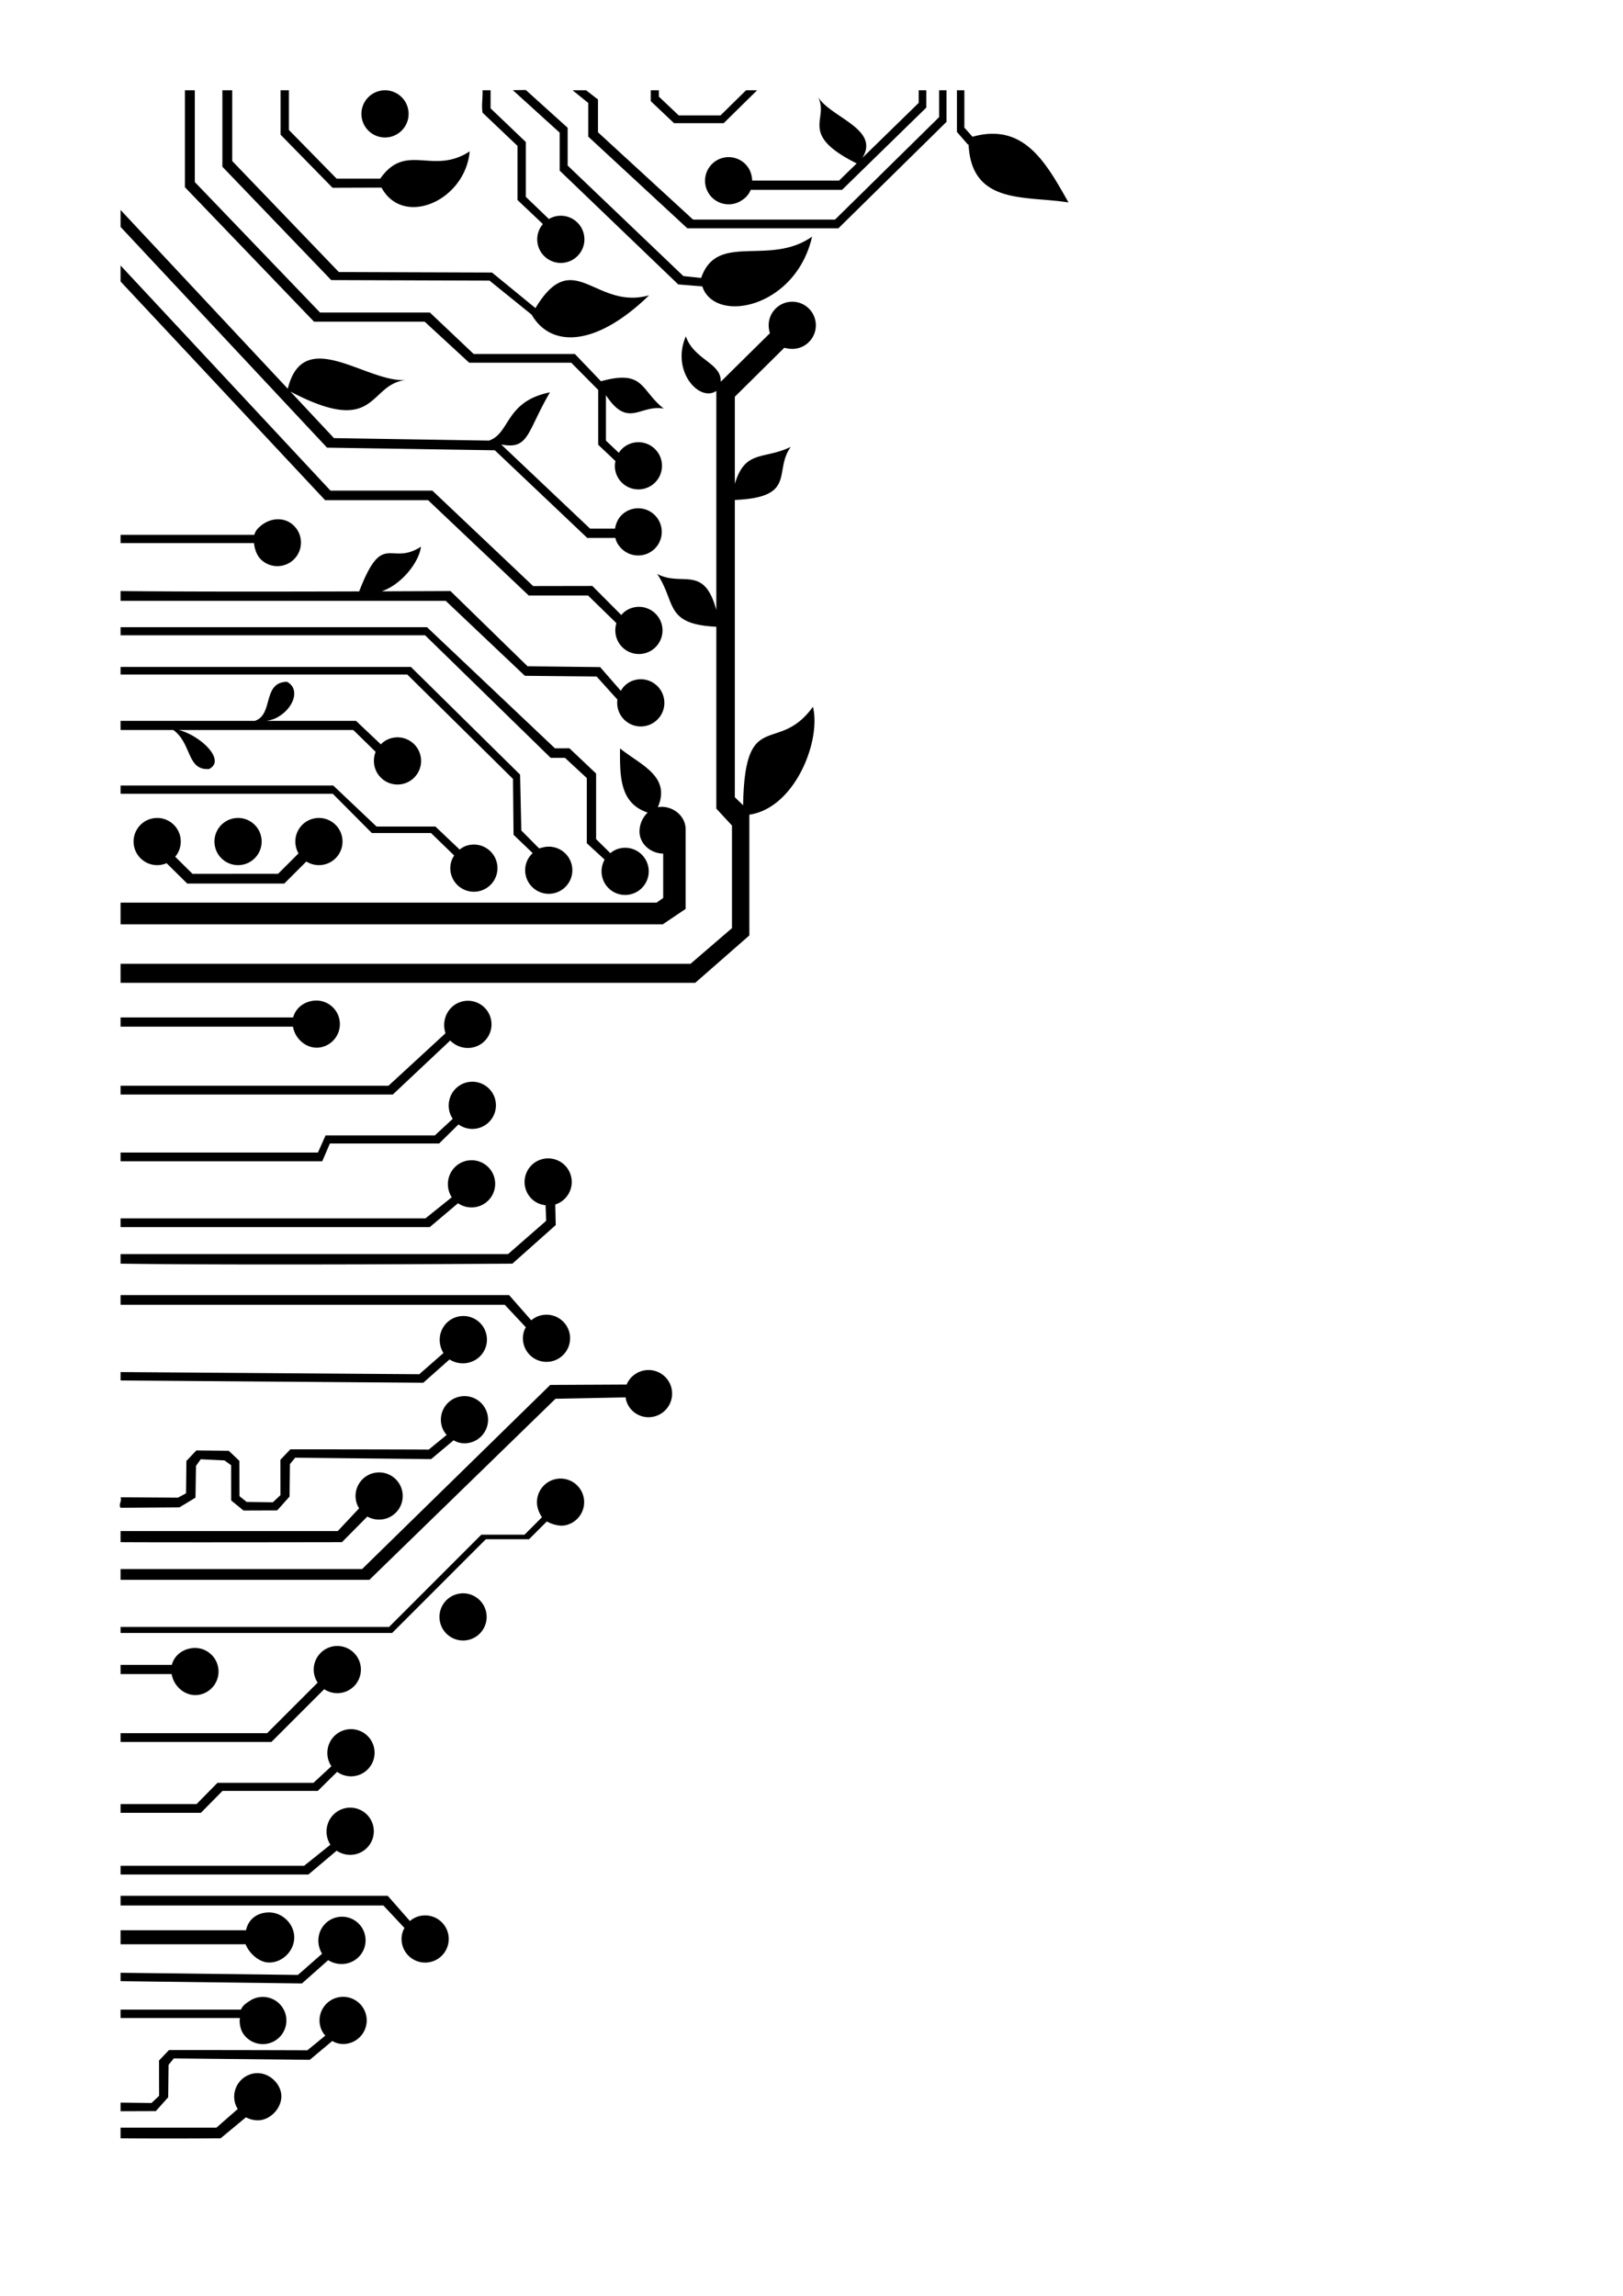 <?xml version="1.0" encoding="UTF-8" standalone="no"?>
<!-- Created with Inkscape (http://www.inkscape.org/) -->

<svg
   width="210mm"
   height="297mm"
   viewBox="0 0 210 297"
   version="1.1"
   id="svg3836"
   inkscape:version="1.2.2 (732a01da63, 2022-12-09)"
   sodipodi:docname="ATM64_circuit.svg"
   inkscape:export-filename="ATM64_2.0_circuit.png"
   inkscape:export-xdpi="150"
   inkscape:export-ydpi="150"
   xmlns:inkscape="http://www.inkscape.org/namespaces/inkscape"
   xmlns:sodipodi="http://sodipodi.sourceforge.net/DTD/sodipodi-0.dtd"
   xmlns="http://www.w3.org/2000/svg"
   xmlns:svg="http://www.w3.org/2000/svg">
  <sodipodi:namedview
     id="namedview3838"
     pagecolor="#ffffff"
     bordercolor="#666666"
     borderopacity="1.0"
     inkscape:pageshadow="2"
     inkscape:pageopacity="0.0"
     inkscape:pagecheckerboard="0"
     inkscape:document-units="mm"
     showgrid="false"
     inkscape:snap-page="true"
     inkscape:snap-global="true"
     inkscape:snap-nodes="true"
     inkscape:snap-others="true"
     showguides="true"
     inkscape:guide-bbox="true"
     inkscape:snap-bbox="true"
     inkscape:zoom="0.64052329"
     inkscape:cx="113.1887"
     inkscape:cy="593.26492"
     inkscape:window-width="1920"
     inkscape:window-height="1057"
     inkscape:window-x="-8"
     inkscape:window-y="-8"
     inkscape:window-maximized="1"
     inkscape:current-layer="layer1"
     inkscape:bbox-paths="true"
     inkscape:showpageshadow="2"
     inkscape:deskcolor="#d1d1d1"
     inkscape:lockguides="false" />
  <defs
     id="defs3833" />
  <g
     inkscape:label="Calque 1"
     inkscape:groupmode="layer"
     id="layer1">
    <path
       id="path1618"
       style="fill:#000000;fill-opacity:1;stroke:none;stroke-width:1"
       d="M 256.742 43.943 L 250.404 44.018 L 273.283 64.768 L 273.283 83.307 L 331.158 138.844 L 342.908 139.803 C 348.998 158.321 388.56 150.489 396.504 115.525 C 375.564 130.236 350.113 113.049 342.354 135.68 L 333.67 134.779 L 277.166 80.816 L 277.166 62.375 L 256.742 43.943 z M 90.281 44.08 L 90.281 91.383 L 153.324 157.037 L 207.348 157.037 L 229.086 177.062 L 278.91 177.062 L 292.078 190.342 L 292.078 217.109 L 300.516 225.098 C 299.699 228.501 300.605 232.325 303.225 235.182 C 307.523 239.871 314.807 240.185 319.494 235.883 C 324.179 231.585 324.498 224.3 320.195 219.613 L 320.199 219.613 C 315.902 214.929 308.616 214.612 303.93 218.912 C 303.241 219.543 302.646 220.241 302.176 221.078 L 295.857 215.096 L 295.857 192.914 C 306.716 209.387 312.387 197.405 324.068 199.445 C 312.596 190.449 314.729 180.242 293.434 186.117 L 280.703 172.814 L 231.287 172.814 L 209.902 152.566 L 156.277 152.566 L 95.115 88.871 L 95.115 44.08 L 90.281 44.08 z M 108.582 44.08 L 108.582 81.389 L 161.721 136.729 L 239.002 136.98 L 259.607 153.629 C 259.605 153.633 259.604 153.637 259.602 153.641 C 268.895 169.649 290.642 169.672 316.936 144.162 C 290.538 151.589 279.984 119.624 261.449 150.41 L 240.234 133.045 L 165.432 132.799 L 113.385 78.596 L 113.385 44.08 L 108.582 44.08 z M 137.002 44.08 L 137.002 65.754 L 162.375 91.682 C 162.375 91.682 175.872 91.612 186.287 91.605 C 196.88 111.136 227.118 98.122 229.334 73.891 C 211.255 85.752 198.361 69.148 185.641 87.221 L 164.373 87.221 L 141.064 63.443 L 141.064 44.08 L 137.002 44.08 z M 235.605 44.08 C 235.771 47.879 235.019 51.24 235.605 55 L 252.682 71.225 L 252.682 97.645 L 265.076 109.383 C 262.934 111.877 261.888 115.262 262.475 118.748 L 262.473 118.75 C 263.528 125.022 269.469 129.249 275.74 128.193 C 282.011 127.138 286.241 121.199 285.186 114.928 C 284.13 108.656 278.189 104.427 271.918 105.482 C 270.464 105.727 269.118 106.23 268.008 106.928 L 256.74 96.096 L 256.74 69.324 L 239.533 52.896 L 239.533 44.08 L 235.605 44.08 z M 279.59 44.08 L 287.23 50.26 L 287.23 66.701 L 335.607 111.459 L 409.35 111.459 L 462.139 59.498 L 462.139 44.08 L 458.537 44.08 L 458.537 57.182 L 407.719 107.203 L 338.4 107.203 L 291.979 64.576 L 291.979 48.563 L 286.186 44.08 L 279.59 44.08 z M 317.75 44.08 L 317.75 49.385 L 329.09 60.121 L 353.363 60.121 L 369.66 44.08 L 364.258 44.08 L 351.803 56.342 L 331.395 56.342 L 321.695 47.158 L 321.695 44.08 L 317.75 44.08 z M 448.572 44.08 L 448.572 50.219 L 421.047 77.086 C 429.911 62.946 405.415 57.385 399.23 47.115 C 405.462 57.983 389.104 65.191 418.289 79.779 L 409.689 88.172 L 367.264 88.172 C 367.223 86.302 366.676 84.086 365.662 82.35 L 365.664 82.348 C 362.412 76.881 355.347 75.085 349.881 78.334 C 344.414 81.586 342.615 88.648 345.865 94.115 C 349.117 99.582 356.182 101.38 361.648 98.131 C 363.94 96.77 365.585 95.08 366.539 92.686 L 411.139 92.686 L 452.273 52.537 L 452.273 44.08 L 448.572 44.08 z M 187.828 44.082 C 187.25 44.091 186.666 44.143 186.078 44.242 C 179.807 45.298 175.577 51.238 176.633 57.51 C 177.688 63.781 183.627 68.008 189.898 66.953 C 196.17 65.898 200.399 59.959 199.344 53.688 C 198.387 48.004 193.419 43.998 187.828 44.082 z M 467.232 44.084 L 467.232 64.402 L 472.68 70.66 L 472.924 70.439 C 474.271 100.316 501.02 95.435 521.715 98.836 C 510.757 79.525 500.071 59.707 474.836 66.754 L 470.863 62.301 L 470.863 44.084 L 467.232 44.084 z M 58.863 102.498 L 58.863 110.768 L 159.68 218.535 L 241.598 219.811 L 286.74 262.6 L 300.482 262.6 C 300.894 264.665 301.964 266.352 303.568 267.908 C 308.127 272.342 315.42 272.236 319.854 267.678 C 324.287 263.119 324.182 255.828 319.623 251.395 C 315.064 246.961 307.773 247.067 303.34 251.625 C 301.685 253.325 300.664 255.742 300.297 258.066 L 288.109 258.066 L 244.711 216.977 C 258.335 219.611 257.049 211.218 268.521 191.525 C 246.557 195.974 249.251 211.48 238.756 215.086 L 163.055 213.873 L 141.818 191.172 C 184.838 213.695 179.458 187.412 198.271 185.525 C 179.055 187.037 148.224 158.496 140.514 189.779 L 58.863 102.498 z M 58.863 129.605 L 58.863 137.41 L 158.744 244.178 L 209.018 244.178 L 258.162 290.707 L 287.135 290.711 L 300.957 304.195 C 300.453 305.899 300.284 307.766 300.604 309.666 L 300.602 309.672 C 301.657 315.943 307.598 320.171 313.869 319.115 C 320.14 318.06 324.37 312.121 323.314 305.85 C 322.259 299.578 316.318 295.349 310.047 296.404 C 307.31 296.865 304.961 298.259 303.355 300.244 L 289.219 286.051 L 260.316 286.102 L 211.104 239.506 L 161.361 239.506 L 58.863 129.605 z M 387.137 147.297 C 380.779 147.13 375.49 152.145 375.322 158.504 C 375.294 159.976 375.531 161.389 375.928 162.656 L 351.9 186.375 C 352.397 177.159 338.767 175.666 334.877 164.178 C 327.524 181.166 341.519 196.499 349.756 190.832 L 349.756 297.832 C 343.724 275.378 333.094 286.679 320.881 280.18 C 330.285 294.235 324.285 304.727 349.756 305.967 L 349.756 394.744 L 357.395 403.008 L 357.395 453.088 L 337.156 470.506 L 58.863 470.506 L 58.863 479.781 L 339.469 479.781 L 365.881 456.646 L 365.881 397.701 C 388.151 394.473 401.054 361.531 396.922 345.031 C 379.724 368.92 363.652 344.717 362.836 393.115 L 358.791 389.17 L 358.791 244.062 C 389.323 242.815 377.517 229.944 386.125 218.145 C 372.72 224.594 363.84 219.331 358.791 236.205 L 358.791 193.684 L 382.943 169.777 C 384.118 170.063 385.298 170.293 386.529 170.318 C 392.886 170.486 398.176 165.47 398.344 159.111 C 398.511 152.754 393.496 147.464 387.137 147.297 z M 135.508 253.498 C 132.609 253.566 129.668 254.707 127.24 256.762 C 125.564 258.18 124.689 259.299 124.178 261.096 L 58.863 261.096 L 58.863 265.121 L 124.043 265.121 C 124.22 267.733 125.352 271.094 127.332 273.047 C 131.856 277.519 139.146 277.479 143.617 272.955 C 148.089 268.431 148.049 261.141 143.525 256.67 C 141.263 254.434 138.407 253.43 135.508 253.498 z M 205.547 266.873 C 190.466 276.687 186.996 258.518 175.371 288.707 C 139.38 288.818 90.722 288.886 58.863 288.535 L 58.863 293.303 L 217.615 293.303 L 256.279 329.91 L 291.301 330.256 L 301.455 341.51 C 301.3 342.672 301.314 343.842 301.514 345.027 C 302.569 351.299 308.508 355.528 314.779 354.473 C 321.05 353.417 325.28 347.479 324.225 341.207 C 323.169 334.935 317.23 330.706 310.959 331.762 L 310.953 331.762 C 307.531 332.338 304.719 334.365 303.15 337.26 L 293.02 325.658 L 257.586 325.252 L 219.959 288.535 C 219.959 288.535 205.169 288.604 186.375 288.672 C 196.114 285.294 204.592 274.504 205.547 266.873 z M 58.863 306.184 L 58.863 310.143 L 207.576 310.143 L 268.885 369.967 L 275.859 369.951 L 286.514 379.838 L 286.514 411.645 L 295.213 419.637 C 293.96 421.894 293.42 424.559 293.879 427.287 C 294.934 433.559 300.873 437.786 307.145 436.73 C 313.416 435.675 317.645 429.736 316.59 423.465 C 315.534 417.193 309.595 412.964 303.324 414.02 C 301.294 414.362 299.477 415.215 298.027 416.521 L 291.059 409.631 L 291.059 377.623 L 278.037 365.295 L 270.959 365.311 L 208.51 306.184 L 58.863 306.184 z M 58.865 325.574 L 58.865 329.277 L 198.863 329.277 L 250.479 380.252 L 250.742 407.512 L 260.102 416.482 C 257.331 418.986 255.916 422.797 256.578 426.734 L 256.58 426.727 C 257.635 432.998 263.576 437.227 269.848 436.172 C 276.119 435.117 280.346 429.178 279.291 422.906 C 278.229 416.643 272.295 412.422 266.029 413.477 C 265.027 413.646 264.074 413.942 263.244 414.174 L 254.545 405.412 L 253.936 378.152 L 200.621 325.574 L 58.865 325.574 z M 140.1 332.838 C 127.942 333.061 133.701 348.954 124.379 351.91 L 58.863 351.91 L 58.863 356.369 L 84.627 356.369 C 93.732 362.96 91.128 376.217 102.1 375.404 C 110.6 371.079 97.69 358.941 87.244 356.369 L 172.492 356.369 L 183.404 367.018 C 182.636 369.042 182.364 371.19 182.732 373.377 C 183.788 379.648 189.726 383.876 195.998 382.82 C 202.269 381.765 206.499 375.826 205.443 369.555 C 204.388 363.283 198.447 359.054 192.176 360.109 L 192.174 360.109 C 189.698 360.526 187.547 361.701 185.959 363.385 L 173.838 351.91 L 130.07 351.91 C 131.83 351.629 133.495 351.18 134.885 350.469 C 143.503 346.06 146.791 336.243 140.1 332.838 z M 302.738 365.357 C 302.696 378.613 302.371 392.042 316.229 396.68 C 313.81 398.942 312.293 402.306 312.256 405.773 C 312.177 411.921 317.666 416.625 323.814 416.707 L 323.814 438.377 L 320.564 440.643 L 58.863 440.643 L 58.863 451.244 L 323.586 451.244 L 334.768 443.713 L 334.768 404.807 C 334.765 398.725 329.288 393.949 323.186 393.875 C 322.507 393.866 321.85 393.941 321.211 394.068 C 327.73 378.832 312.523 373.306 302.738 365.357 z M 58.863 383.473 L 58.863 387.49 L 162.479 387.49 L 181.557 406.658 L 210.449 406.658 L 221.762 417.635 C 220.17 420.005 219.535 422.828 220.021 425.717 C 221.077 431.988 227.018 436.216 233.289 435.16 C 239.56 434.105 243.79 428.166 242.734 421.895 C 241.679 415.623 235.738 411.394 229.467 412.449 L 229.467 412.447 C 227.5 412.778 225.732 413.591 224.457 414.758 L 212.6 403.5 L 183.861 403.5 L 162.709 383.473 L 58.863 383.473 z M 76.871 399.303 C 76.199 399.295 75.518 399.35 74.832 399.465 C 68.56 400.52 64.331 406.459 65.387 412.73 C 66.442 419.002 72.381 423.231 78.652 422.176 C 79.597 422.017 80.495 421.746 81.336 421.381 L 91.4 431.322 L 138.822 431.322 L 149.582 420.563 C 151.892 422.019 154.726 422.665 157.631 422.176 C 163.902 421.12 168.132 415.18 167.076 408.908 C 166.021 402.637 160.08 398.41 153.809 399.465 C 147.537 400.52 143.31 406.459 144.365 412.73 C 144.601 414.134 145.082 415.435 145.756 416.598 L 135.803 426.549 L 93.99 426.572 L 85.551 418.236 C 87.649 415.741 88.681 412.375 88.098 408.908 C 87.158 403.323 82.343 399.358 76.871 399.303 z M 116.359 399.303 C 115.687 399.296 115.006 399.349 114.32 399.465 C 108.049 400.52 103.82 406.459 104.875 412.73 C 105.93 419.002 111.871 423.231 118.143 422.176 C 124.414 421.12 128.643 415.18 127.588 408.908 C 126.648 403.323 121.832 399.358 116.359 399.303 z M 154.273 488.436 C 153.695 488.445 153.109 488.497 152.521 488.596 C 147.88 489.377 144.359 492.297 143.129 496.684 L 58.863 496.684 L 58.863 501.186 L 143.055 501.186 C 144.133 507.486 150.072 512.362 156.344 511.307 C 162.615 510.251 166.844 504.313 165.789 498.041 C 164.833 492.357 159.864 488.351 154.273 488.436 z M 228.424 488.549 C 227.109 488.555 225.773 488.787 224.469 489.271 C 218.507 491.48 215.465 498.108 217.514 504.408 L 189.67 530.041 L 58.863 530.041 L 58.863 534.332 L 191.785 534.332 L 219.816 507.949 C 222.977 511.175 227.919 512.551 232.473 510.865 C 238.434 508.657 241.476 502.029 239.27 496.066 L 239.268 496.064 C 237.541 491.405 233.119 488.529 228.424 488.549 z M 230.439 528.074 C 228.221 528.108 225.99 528.781 224.035 530.146 C 218.834 533.786 217.551 540.968 221.059 546.18 L 212.316 554.27 L 158.969 554.27 L 155.236 562.639 L 58.863 562.639 L 58.863 566.914 L 157.338 566.914 L 161.072 558.229 L 214.422 558.229 L 223.873 548.904 C 227.709 551.708 233.086 551.917 237.225 549.027 C 242.432 545.387 243.712 538.205 240.07 532.992 C 237.795 529.738 234.136 528.018 230.439 528.074 z M 267.57 565.494 C 266.437 565.502 265.286 565.679 264.15 566.041 C 258.091 567.971 254.746 574.45 256.678 580.51 C 258.093 584.958 261.962 587.945 266.387 588.363 L 266.68 595.959 L 248.066 612.215 L 58.863 612.215 L 58.863 616.885 C 121.35 617.767 250.176 616.885 250.176 616.885 L 271.346 598.045 L 271.115 588.006 C 277.203 586.052 280.549 579.575 278.617 573.516 L 278.619 573.514 C 277.051 568.59 272.479 565.459 267.57 565.494 z M 230.15 566.398 C 227.932 566.416 225.696 567.072 223.73 568.422 C 218.489 572.022 217.159 579.195 220.574 584.484 L 207.732 594.777 L 58.863 594.777 L 58.863 599.027 L 209.846 599.027 L 223.625 587.395 C 227.495 590.027 232.718 590.194 236.777 587.4 C 242.016 583.801 243.349 576.629 239.744 571.389 C 237.494 568.115 233.848 566.369 230.15 566.398 z M 58.865 632.221 L 58.865 636.965 L 246.455 636.965 L 256.742 647.936 C 255.534 649.977 255.03 652.57 255.477 655.227 C 256.532 661.498 262.473 665.725 268.744 664.67 C 275.015 663.615 279.243 657.676 278.188 651.404 L 278.193 651.408 C 277.138 645.137 271.197 640.908 264.926 641.963 C 262.818 642.317 260.943 643.22 259.4 644.547 L 248.553 632.221 L 58.865 632.221 z M 226.434 642.443 C 222.737 642.383 219.078 644.1 216.801 647.357 L 216.801 647.359 C 213.991 651.378 214.099 656.564 216.512 660.514 L 204.721 670.857 L 58.863 669.807 L 58.863 673.908 L 206.67 675.023 L 219.494 663.648 C 224.85 667.038 232.03 665.771 235.674 660.559 C 239.317 655.346 238.05 648.165 232.838 644.521 C 230.883 643.155 228.651 642.479 226.434 642.443 z M 317.07 668.816 C 316.306 668.79 315.526 668.839 314.742 668.971 L 314.742 668.969 C 310.628 669.661 307.398 672.455 305.959 675.902 L 268.656 676.088 L 176.803 765.971 L 58.863 765.971 L 58.863 771.227 L 180.363 771.227 L 271.229 682.844 L 305.447 682.164 C 306.353 688.509 312.293 692.737 318.564 691.682 C 324.836 690.626 329.065 684.688 328.01 678.416 C 327.086 672.928 322.423 669.005 317.07 668.816 z M 226.627 681.553 C 226.049 681.562 225.465 681.614 224.877 681.713 C 218.605 682.768 214.376 688.707 215.432 694.979 C 215.792 697.116 216.718 699.016 218.105 700.48 L 209.336 707.646 C 186.835 707.524 141.777 707.518 141.777 707.518 L 136.893 712.648 L 136.941 729.885 L 133.209 733.387 L 120.424 733.203 L 116.918 730.379 L 116.869 713.145 L 111.725 708.262 L 95.9 708.049 L 91.016 713.182 L 90.83 729.02 L 86.861 731.121 L 58.863 730.93 C 59.65 732.876 57.741 734.305 58.863 736.053 L 87.635 735.842 L 95.451 731.115 L 95.695 715.627 L 97.998 712.365 L 109.59 712.93 L 112.834 715.258 L 112.883 732.494 L 118.93 737.404 L 135.338 737.344 L 141.375 730.584 L 141.559 714.744 L 144.102 711.621 L 210.504 712.303 L 221.494 703.105 C 223.636 704.41 226.138 704.854 228.695 704.424 C 234.966 703.368 239.196 697.43 238.141 691.158 L 238.143 691.156 C 237.186 685.473 232.218 681.468 226.627 681.553 z M 184.959 718.791 C 184.381 718.8 183.795 718.852 183.207 718.951 C 176.935 720.007 172.706 725.947 173.762 732.219 L 173.764 732.217 C 174.02 733.742 174.578 735.144 175.344 736.303 L 164.916 747.426 L 58.863 747.426 L 58.863 752.854 C 82.352 753.02 166.949 752.854 166.949 752.854 L 179.348 740.354 C 181.624 741.58 184.297 742.124 187.029 741.664 C 193.3 740.609 197.528 734.67 196.473 728.398 L 196.475 728.396 C 195.518 722.713 190.55 718.707 184.959 718.791 z M 274.117 721.809 C 273.353 721.782 272.573 721.831 271.789 721.963 C 265.518 723.018 261.29 728.959 262.346 735.23 C 262.663 737.115 263.569 739.106 264.623 740.672 L 256.098 749.197 L 235.008 749.197 L 189.977 794.229 L 58.863 794.229 L 58.863 797.156 L 191.484 797.156 L 237.225 751.414 L 258.316 751.416 L 267.002 742.729 C 269.188 743.998 272.839 745.14 275.611 744.674 C 281.882 743.619 286.112 737.68 285.057 731.408 C 284.133 725.921 279.47 721.997 274.117 721.809 z M 225.938 777.816 C 225.359 777.825 224.775 777.878 224.188 777.977 C 217.916 779.032 213.687 784.971 214.742 791.242 C 215.798 797.514 221.736 801.743 228.008 800.688 C 234.279 799.632 238.508 793.693 237.453 787.422 C 236.497 781.738 231.528 777.732 225.938 777.816 z M 164.697 803.529 A 11.516 11.516 0 0 0 153.182 815.045 A 11.516 11.516 0 0 0 155.104 821.408 L 130.418 846.094 L 58.863 846.094 L 58.863 850.383 L 132.533 850.383 L 158.299 824.615 A 11.516 11.516 0 0 0 164.697 826.561 A 11.516 11.516 0 0 0 176.213 815.045 A 11.516 11.516 0 0 0 164.697 803.529 z M 95.311 804.486 C 94.639 804.479 93.955 804.533 93.27 804.648 C 88.628 805.43 85.107 808.35 83.877 812.736 L 58.863 812.736 L 58.863 817.238 L 83.803 817.238 C 84.881 823.539 90.82 828.415 97.092 827.359 C 103.363 826.304 107.592 820.363 106.537 814.092 C 105.597 808.506 100.783 804.541 95.311 804.486 z M 171.188 844.127 C 168.969 844.161 166.738 844.834 164.783 846.199 C 159.582 849.838 158.299 857.021 161.807 862.232 L 153.064 870.322 L 106.189 870.322 L 95.984 880.691 L 58.863 880.691 L 58.863 884.967 L 98.086 884.967 L 108.635 874.281 L 155.17 874.281 L 164.621 864.957 C 168.457 867.76 173.834 867.968 177.973 865.078 C 183.18 861.438 184.46 854.258 180.818 849.045 C 178.543 845.791 174.884 844.07 171.188 844.127 z M 170.898 882.449 C 168.68 882.467 166.444 883.125 164.479 884.475 C 159.237 888.075 157.907 895.248 161.322 900.537 L 148.48 910.83 L 58.863 910.83 L 58.863 915.08 L 150.594 915.08 L 164.373 903.453 C 168.243 906.078 173.466 906.247 177.525 903.453 C 182.764 899.853 184.097 892.682 180.492 887.441 C 178.242 884.167 174.596 882.42 170.898 882.449 z M 58.863 925.471 L 58.863 930.213 L 187.201 930.213 L 197.49 941.184 C 196.282 943.225 195.778 945.818 196.225 948.475 C 197.28 954.746 203.221 958.975 209.492 957.92 C 215.763 956.865 219.991 950.924 218.936 944.652 L 218.941 944.652 C 217.886 938.381 211.945 934.154 205.674 935.209 L 205.674 935.211 C 203.567 935.565 201.691 936.47 200.148 937.797 L 189.301 925.471 L 58.863 925.471 z M 131.533 933.59 C 125.763 933.516 121.231 936.847 120.127 942.311 L 58.863 942.311 L 58.863 949.139 L 119.918 949.139 C 121.617 953.469 126.405 957.994 131.346 958.055 C 137.854 958.132 143.609 952.425 143.666 945.92 C 143.752 939.406 138.045 933.673 131.533 933.59 z M 167.182 935.689 C 163.485 935.629 159.826 937.346 157.549 940.604 C 154.739 944.622 154.848 949.81 157.26 953.76 L 145.469 964.102 L 58.863 963.053 L 58.863 967.154 L 147.416 968.268 L 160.242 956.895 C 165.598 960.284 172.778 959.015 176.422 953.803 C 180.066 948.59 178.798 941.411 173.586 937.768 C 171.631 936.401 169.399 935.725 167.182 935.689 z M 167.375 974.797 C 166.797 974.806 166.213 974.858 165.625 974.957 C 159.353 976.012 155.124 981.953 156.18 988.225 C 156.54 990.362 157.465 992.26 158.852 993.725 L 150.084 1000.893 C 127.584 1000.772 82.525 1000.764 82.525 1000.764 L 77.641 1005.894 L 77.689 1023.131 L 73.955 1026.633 L 58.863 1026.449 L 58.863 1030.649 L 76.086 1030.588 L 82.121 1023.828 L 82.307 1007.988 L 84.85 1004.865 L 151.252 1005.547 L 162.242 996.352 C 164.384 997.656 166.886 998.098 169.443 997.668 C 175.714 996.613 179.944 990.674 178.889 984.402 L 178.891 984.402 C 177.934 978.719 172.966 974.713 167.375 974.797 z M 128.539 974.846 C 126.322 974.801 124.067 975.396 122.064 976.691 C 119.987 978.039 118.483 979.057 117.654 981.041 L 58.863 981.041 L 58.863 985.125 L 117.141 985.125 C 116.773 987.362 117.338 990.609 118.65 992.613 C 122.106 997.953 129.234 999.483 134.574 996.029 C 139.913 992.574 141.442 985.445 137.988 980.105 C 135.829 976.768 132.235 974.92 128.539 974.846 z M 125.707 1012.051 C 125.129 1012.05 124.543 1012.099 123.955 1012.197 C 117.684 1013.253 113.454 1019.191 114.51 1025.463 L 114.512 1025.463 C 114.768 1026.988 115.326 1028.388 116.092 1029.547 L 105.664 1038.67 L 58.863 1038.67 L 58.863 1043.871 C 82.352 1044.039 107.697 1043.871 107.697 1043.871 L 120.096 1033.6 C 122.372 1034.825 125.045 1035.37 127.777 1034.91 C 133.853 1033.578 138.282 1027.307 137.221 1021.643 C 136.259 1016.509 131.297 1012.057 125.707 1012.053 L 125.707 1012.051 z "
       transform="scale(0.265)" />
  </g>
</svg>
